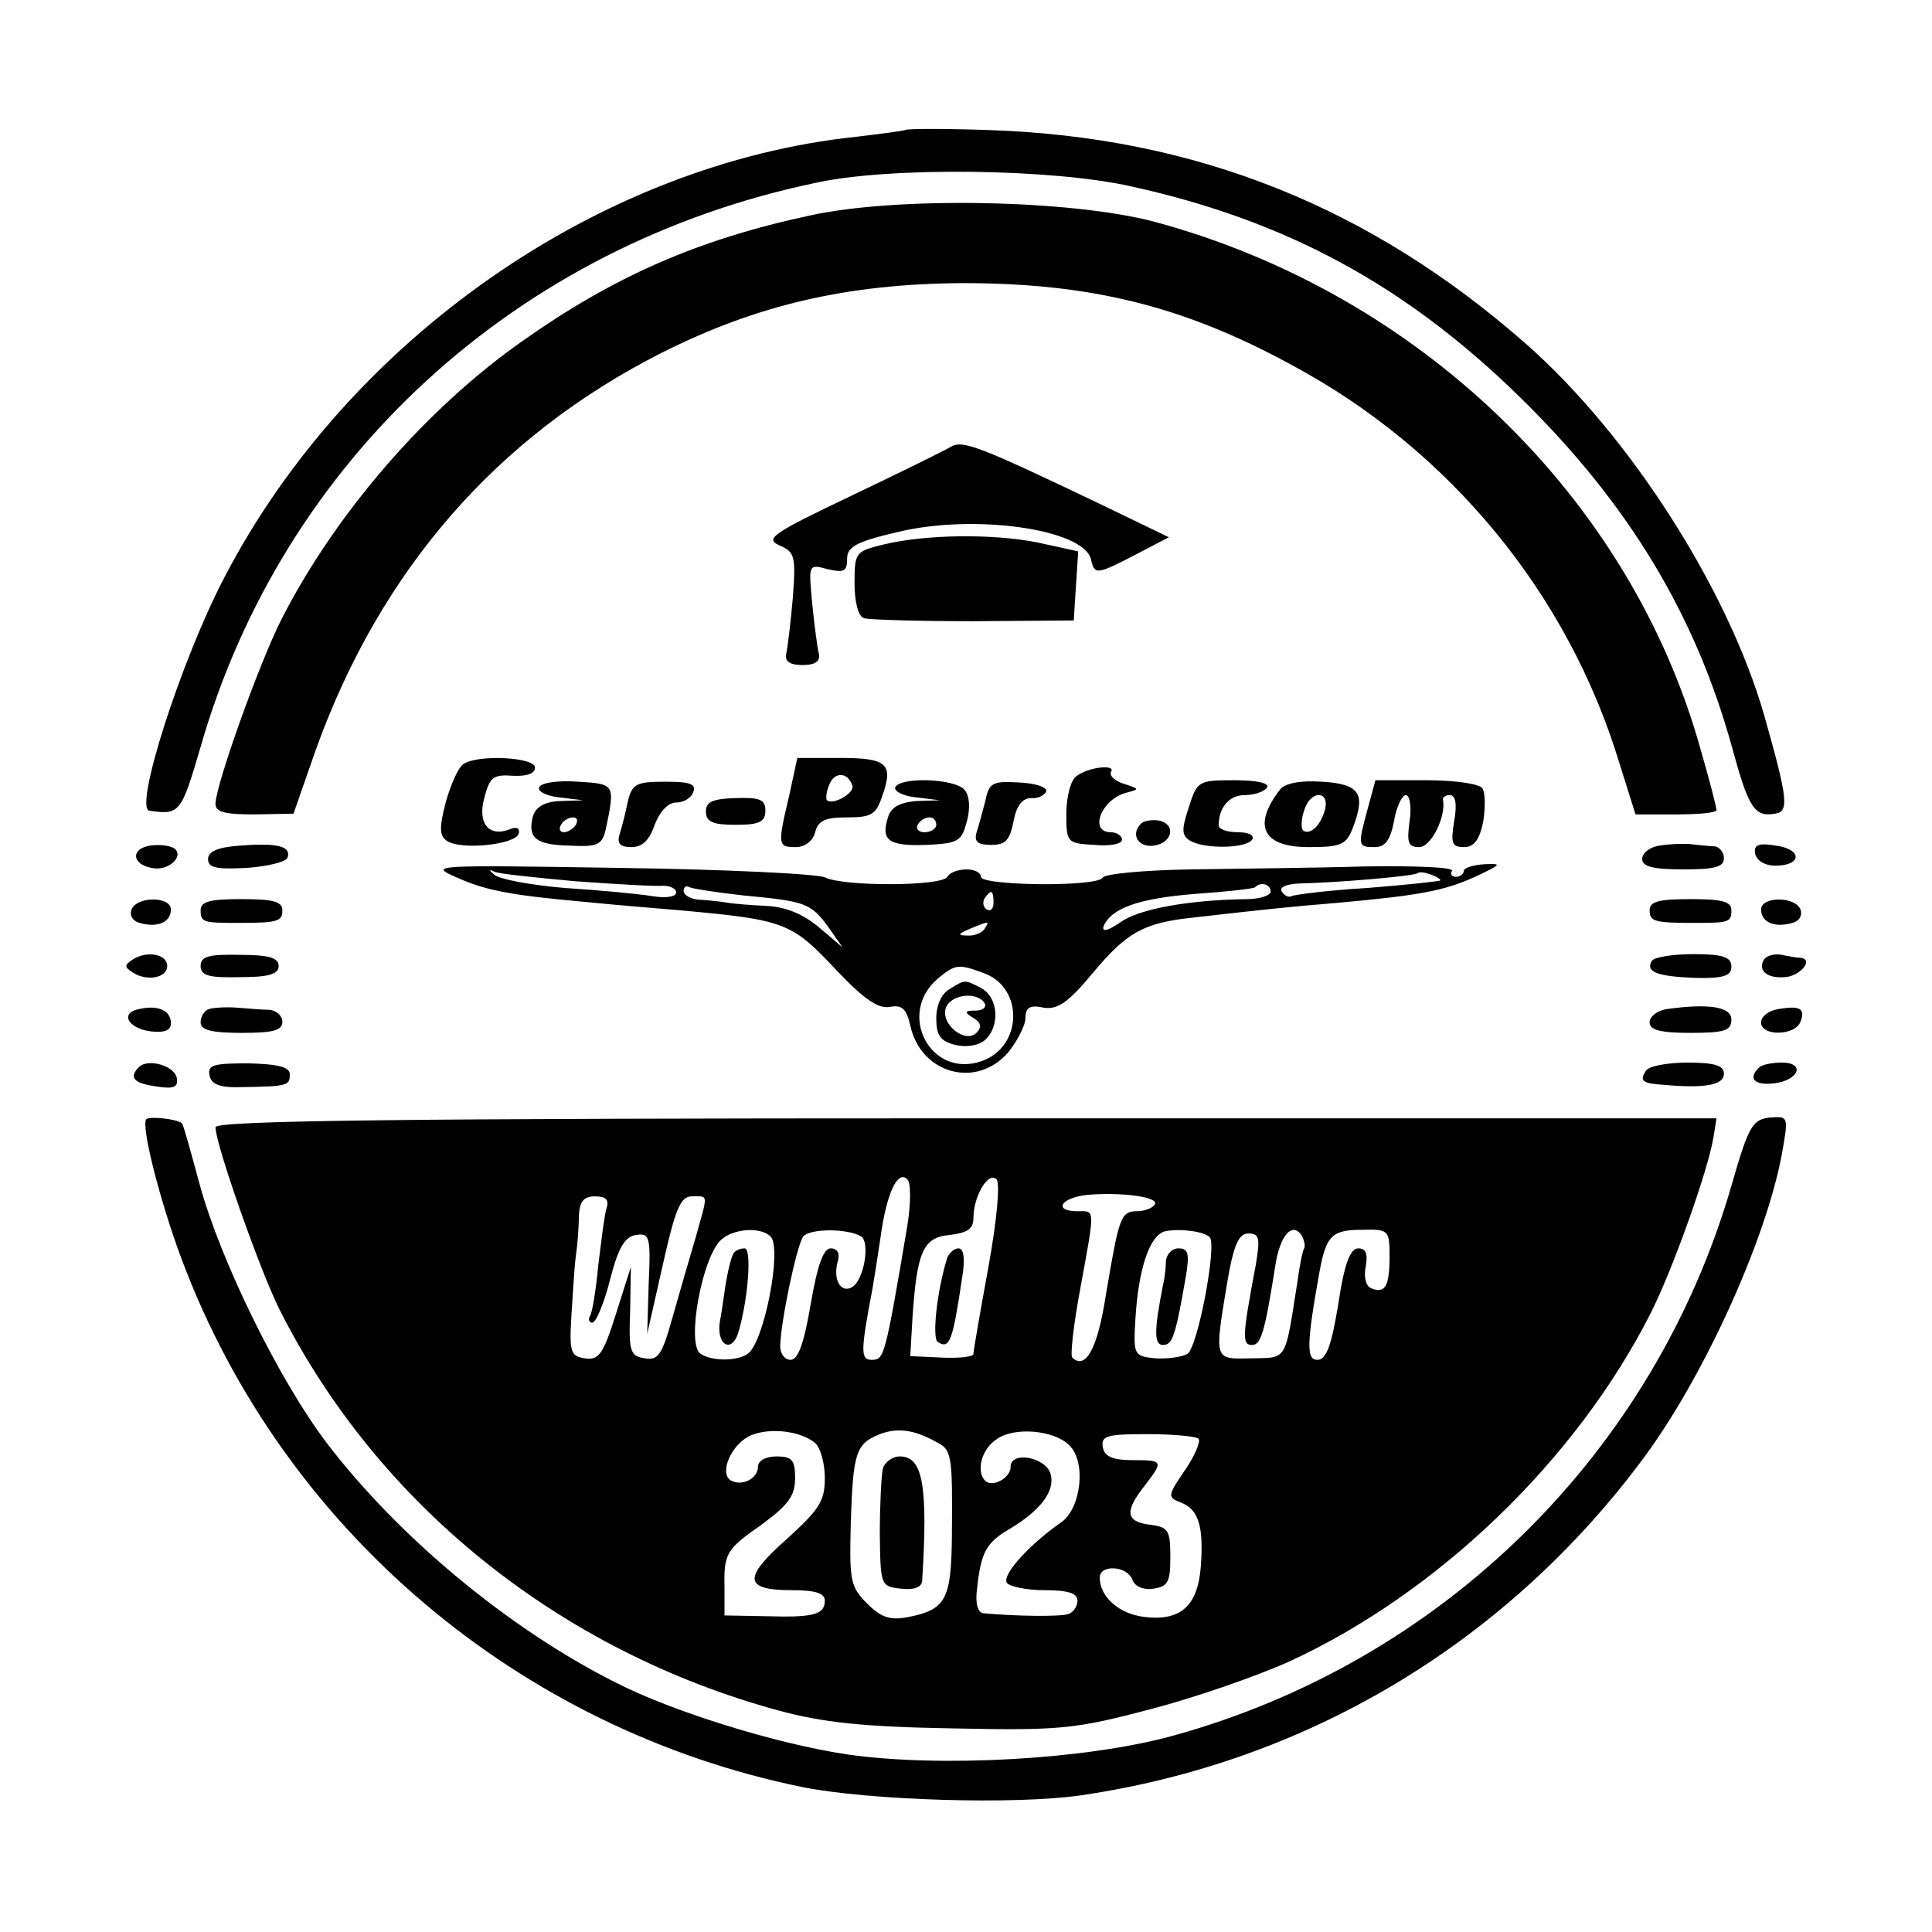 <?xml version="1.0" standalone="no"?>
<!DOCTYPE svg PUBLIC "-//W3C//DTD SVG 20010904//EN"
 "http://www.w3.org/TR/2001/REC-SVG-20010904/DTD/svg10.dtd">
<svg version="1.0" xmlns="http://www.w3.org/2000/svg"
 width="260pt" height="260pt" viewBox="0 0 260 260"
 preserveAspectRatio="xMidYMid meet">
<g transform="translate(0,260) scale(0.1,-0.1)"
fill="#000000" stroke="none">
<path d="M1218 2425 c-2 -1 -31 -5 -65 -9 -345 -36 -684 -272 -851 -593 -59
-113 -122 -311 -101 -314 41 -6 43 -3 69 86 111 387 425 675 828 759 100 22
320 19 425 -5 209 -46 370 -134 523 -284 146 -143 236 -293 285 -471 22 -81
30 -94 58 -89 19 3 17 20 -15 133 -49 170 -181 376 -319 498 -211 186 -447
280 -725 289 -59 2 -110 2 -112 0z"/>
<path d="M1090 2310 c-150 -32 -264 -82 -387 -169 -131 -92 -252 -233 -324
-374 -30 -59 -89 -224 -89 -249 0 -11 13 -14 52 -14 l53 1 30 86 c87 242 244
422 465 534 129 65 251 93 405 94 173 0 298 -31 443 -110 213 -114 372 -308
441 -535 l22 -70 54 0 c30 0 55 2 55 6 0 3 -9 39 -21 80 -94 340 -379 616
-737 712 -111 29 -344 34 -462 8z"/>
<path d="M1280 1999 c-8 -5 -69 -35 -134 -66 -107 -51 -117 -58 -97 -67 21 -9
22 -15 18 -70 -3 -34 -7 -68 -9 -76 -2 -10 5 -15 22 -15 17 0 24 5 22 15 -2 8
-6 38 -9 68 -5 53 -5 53 21 46 22 -5 26 -3 26 14 0 16 12 23 68 36 103 25 249
4 260 -36 5 -22 7 -22 61 6 l44 23 -89 43 c-165 79 -188 88 -204 79z"/>
<path d="M1188 1867 c-37 -9 -38 -11 -38 -52 0 -25 5 -45 13 -47 6 -2 73 -4
147 -4 l135 1 3 47 3 46 -55 12 c-60 12 -151 11 -208 -3z"/>
<path d="M624 1572 c-7 -4 -17 -27 -24 -51 -9 -35 -9 -46 2 -53 19 -12 91 -5
96 10 2 7 -2 10 -12 6 -28 -11 -44 8 -34 43 7 27 12 31 38 29 19 -1 30 3 30
11 0 14 -76 18 -96 5z"/>
<path d="M1062 1529 c-16 -67 -15 -69 9 -69 12 0 23 8 26 20 4 16 14 20 43 20
33 0 39 4 47 28 16 44 7 52 -56 52 l-58 0 -11 -51z m85 14 c4 -10 -26 -27 -34
-20 -2 2 -1 12 3 21 7 18 25 17 31 -1z"/>
<path d="M1448 1555 c-7 -5 -13 -28 -13 -50 0 -39 1 -40 38 -42 20 -2 37 1 37
7 0 5 -7 10 -15 10 -30 0 -13 44 20 53 19 5 19 5 -2 12 -13 4 -20 11 -18 16 8
11 -31 7 -47 -6z"/>
<path d="M726 1541 c-4 -5 8 -12 26 -14 l33 -4 -31 -1 c-22 -1 -33 -8 -37 -21
-7 -29 4 -38 50 -39 37 -2 43 1 48 21 13 62 13 62 -37 65 -25 2 -49 -1 -52 -7z
m49 -51 c-3 -5 -11 -10 -16 -10 -6 0 -7 5 -4 10 3 6 11 10 16 10 6 0 7 -4 4
-10z"/>
<path d="M845 1522 c-3 -15 -8 -35 -11 -44 -4 -13 0 -18 16 -18 14 0 24 9 31
30 7 18 18 30 29 30 10 0 20 6 23 14 4 11 -4 14 -38 14 -39 0 -44 -3 -50 -26z"/>
<path d="M1205 1541 c-3 -5 9 -12 27 -14 l33 -4 -32 -1 c-22 -2 -34 -8 -38
-22 -10 -31 1 -39 52 -37 43 2 47 5 54 31 5 18 4 35 -3 43 -12 15 -84 18 -93
4z m55 -51 c0 -5 -7 -10 -16 -10 -8 0 -12 5 -9 10 3 6 10 10 16 10 5 0 9 -4 9
-10z"/>
<path d="M1326 1522 c-4 -15 -9 -34 -12 -43 -3 -12 2 -16 20 -16 19 0 25 6 30
32 4 21 12 31 24 31 9 -1 18 4 20 9 1 6 -15 11 -37 12 -35 2 -40 0 -45 -25z"/>
<path d="M1600 1514 c-10 -30 -10 -38 1 -45 19 -12 76 -11 84 1 4 6 -5 10 -19
10 -14 0 -26 4 -26 9 0 24 14 41 35 41 13 0 27 5 30 10 4 6 -13 10 -44 10 -48
0 -50 -1 -61 -36z"/>
<path d="M1723 1538 c-38 -49 -24 -78 38 -78 44 0 51 3 60 27 17 45 9 58 -42
61 -29 2 -49 -2 -56 -10z m60 -28 c-6 -22 -21 -35 -30 -27 -2 3 -2 15 2 26 8
28 35 28 28 1z"/>
<path d="M1841 1513 c-14 -51 -14 -53 9 -53 14 0 21 9 26 35 3 19 11 35 16 35
5 0 8 -16 5 -35 -4 -29 -2 -35 13 -35 16 0 36 41 32 63 -1 4 3 7 9 7 8 0 10
-12 6 -35 -5 -30 -3 -35 13 -35 14 0 21 10 26 34 3 19 3 39 -1 45 -3 6 -37 11
-75 11 l-69 0 -10 -37z"/>
<path d="M950 1508 c0 -14 9 -18 40 -18 32 0 40 4 40 19 0 15 -7 18 -40 17
-31 -1 -40 -5 -40 -18z"/>
<path d="M1536 1492 c-15 -14 -5 -33 17 -30 26 4 30 30 5 34 -9 1 -19 -1 -22
-4z"/>
<path d="M202 1462 c-26 -4 -25 -25 2 -30 22 -5 44 15 31 26 -6 4 -20 6 -33 4z"/>
<path d="M323 1462 c-30 -2 -43 -8 -43 -18 0 -12 11 -14 52 -12 28 2 53 8 55
14 5 15 -13 20 -64 16z"/>
<path d="M2233 1462 c-13 -2 -23 -10 -23 -18 0 -10 14 -14 55 -14 42 0 55 3
55 15 0 8 -6 15 -12 16 -7 0 -22 2 -33 3 -11 1 -30 0 -42 -2z"/>
<path d="M2362 1451 c2 -9 13 -16 27 -16 36 0 37 22 1 27 -24 4 -30 1 -28 -11z"/>
<path d="M615 1419 c40 -18 75 -24 175 -33 30 -3 87 -8 125 -11 142 -13 150
-16 211 -81 37 -39 56 -52 72 -49 16 3 22 -3 27 -25 14 -65 89 -86 132 -36 12
15 23 36 23 46 0 14 6 18 24 14 19 -3 33 6 67 47 45 54 68 67 133 74 105 12
135 15 196 20 110 10 143 16 185 35 36 17 37 18 13 17 -16 -1 -28 -5 -28 -9 0
-4 -5 -8 -11 -8 -5 0 -8 4 -5 8 3 5 -50 7 -117 6 -67 -2 -173 -3 -235 -4 -62
-1 -115 -6 -118 -11 -7 -13 -164 -11 -164 1 0 6 -9 10 -19 10 -11 0 -23 -4
-26 -10 -8 -13 -140 -13 -164 -1 -9 5 -134 11 -276 13 -254 4 -259 4 -220 -13z
m160 -5 c55 -4 108 -7 118 -6 9 0 17 -4 17 -9 0 -6 -14 -8 -32 -5 -18 3 -71 8
-118 11 -47 4 -89 12 -95 18 -7 6 -7 8 0 4 6 -3 55 -8 110 -13z m1163 1 c-2
-1 -46 -6 -98 -10 -52 -3 -98 -9 -102 -11 -3 -2 -9 0 -13 6 -4 6 6 10 22 11
52 1 157 10 161 14 2 2 10 1 18 -2 8 -3 14 -7 12 -8z m-938 -20 c84 -8 91 -10
115 -43 l19 -27 -33 28 c-22 18 -45 27 -72 28 -21 1 -43 3 -49 4 -5 1 -21 3
-35 4 -14 0 -25 6 -25 12 0 5 3 8 8 5 4 -2 36 -7 72 -11z m710 5 c0 -5 -15
-10 -32 -10 -77 -1 -145 -13 -170 -31 -16 -11 -25 -14 -23 -6 10 25 48 38 123
44 43 3 79 7 81 9 8 8 21 4 21 -6z m-373 -15 c0 -8 -4 -12 -9 -9 -5 3 -6 10
-3 15 9 13 12 11 12 -6z m-12 -35 c-3 -5 -14 -10 -23 -9 -14 0 -13 2 3 9 27
11 27 11 20 0z m0 -60 c53 -20 51 -99 -4 -118 -68 -24 -115 63 -59 111 24 20
28 20 63 7z"/>
<path d="M1278 1269 c-11 -6 -18 -22 -18 -39 0 -23 5 -31 25 -36 15 -4 32 -1
40 6 21 18 19 57 -4 70 -23 12 -22 12 -43 -1z m47 -19 c3 -5 -2 -10 -12 -10
-15 0 -16 -2 -3 -10 10 -6 12 -12 4 -20 -15 -15 -49 12 -41 34 7 18 42 22 52
6z"/>
<path d="M177 1376 c-3 -8 2 -16 11 -18 24 -7 42 1 42 18 0 18 -46 18 -53 0z"/>
<path d="M270 1375 c0 -16 3 -17 50 -17 54 0 60 2 60 17 0 12 -13 15 -55 15
-42 0 -55 -3 -55 -15z"/>
<path d="M2220 1375 c0 -15 6 -17 60 -17 47 0 50 1 50 17 0 12 -13 15 -55 15
-42 0 -55 -3 -55 -15z"/>
<path d="M2370 1376 c0 -17 18 -25 42 -18 9 2 14 10 11 18 -7 18 -53 18 -53 0z"/>
<path d="M179 1309 c-12 -8 -12 -10 0 -18 19 -12 46 -7 46 9 0 16 -27 21 -46
9z"/>
<path d="M270 1300 c0 -13 11 -16 53 -15 39 0 52 4 52 15 0 11 -13 15 -52 15
-42 1 -53 -2 -53 -15z"/>
<path d="M2223 1307 c-9 -15 7 -21 58 -23 39 -1 49 3 49 15 0 13 -11 17 -51
17 -27 0 -53 -4 -56 -9z"/>
<path d="M2374 1309 c-9 -15 4 -26 28 -24 20 1 40 24 21 26 -4 0 -16 2 -25 4
-10 2 -20 -1 -24 -6z"/>
<path d="M187 1242 c-26 -5 -15 -26 16 -30 18 -2 27 1 27 11 0 17 -17 25 -43
19z"/>
<path d="M281 1242 c-6 -2 -11 -10 -11 -18 0 -10 14 -14 55 -14 42 0 55 3 55
15 0 8 -8 15 -17 16 -10 0 -30 2 -45 3 -14 1 -31 0 -37 -2z"/>
<path d="M2243 1242 c-13 -2 -23 -10 -23 -18 0 -10 14 -14 55 -14 46 0 55 3
55 18 0 17 -30 22 -87 14z"/>
<path d="M2393 1242 c-13 -2 -23 -10 -23 -18 0 -19 46 -18 53 1 7 18 -1 22
-30 17z"/>
<path d="M187 1164 c-14 -14 -7 -22 23 -26 24 -4 30 -1 28 11 -3 17 -39 27
-51 15z"/>
<path d="M282 1153 c2 -12 13 -17 43 -16 62 1 65 2 65 17 0 10 -15 14 -56 15
-46 0 -55 -2 -52 -16z"/>
<path d="M2215 1159 c-9 -14 -5 -17 25 -19 55 -5 80 0 80 15 0 11 -12 15 -49
15 -28 0 -53 -5 -56 -11z"/>
<path d="M2367 1163 c-15 -14 -6 -24 20 -21 34 4 43 28 11 28 -14 0 -28 -3
-31 -7z"/>
<path d="M197 1094 c-8 -8 19 -113 48 -190 136 -362 453 -631 835 -709 90 -18
287 -24 375 -11 301 44 567 202 751 446 84 110 170 299 192 417 9 51 9 51 -17
49 -23 -3 -28 -12 -51 -92 -104 -359 -388 -640 -752 -740 -116 -32 -313 -43
-438 -25 -94 14 -234 57 -312 97 -145 73 -293 197 -389 323 -64 85 -142 244
-170 346 -12 44 -22 81 -24 83 -5 6 -43 10 -48 6z"/>
<path d="M290 1083 c0 -23 60 -193 86 -245 133 -264 378 -460 672 -540 59 -16
114 -22 234 -24 146 -3 164 -1 267 26 61 16 144 45 186 64 200 92 386 271 486
468 30 59 78 194 85 238 l4 25 -1010 0 c-760 0 -1010 -3 -1010 -12z m931 -133
c-30 -177 -31 -180 -48 -180 -15 0 -15 11 1 95 2 11 7 43 11 70 8 59 23 91 36
78 5 -5 5 -31 0 -63z m109 -56 c-11 -60 -20 -112 -20 -116 0 -4 -19 -6 -42 -5
l-43 2 3 52 c6 88 14 108 50 111 24 3 32 8 32 23 0 29 20 63 31 52 5 -5 1 -53
-11 -119z m224 85 c-3 -5 -14 -9 -24 -9 -22 0 -24 -8 -42 -114 -11 -71 -27
-100 -45 -83 -3 3 2 46 11 94 20 109 20 103 -4 103 -33 0 -23 18 13 22 47 4
98 -3 91 -13z m-738 -6 c-3 -10 -7 -45 -11 -77 -3 -32 -8 -63 -11 -67 -3 -5
-1 -9 3 -9 5 0 16 26 24 58 11 43 20 58 35 60 18 3 20 -2 17 -65 l-2 -68 21
93 c17 76 24 92 39 92 23 0 22 5 5 -56 -8 -27 -22 -75 -31 -107 -14 -50 -19
-58 -37 -55 -20 3 -22 9 -20 63 l1 60 -20 -63 c-17 -54 -23 -63 -42 -60 -19 3
-21 8 -18 58 2 30 4 66 6 80 2 14 4 37 4 53 1 20 6 27 22 27 15 0 19 -5 15
-17z m221 -37 c16 -16 -9 -144 -31 -158 -14 -10 -48 -10 -63 0 -20 12 2 132
28 154 17 15 53 17 66 4z m122 0 c12 -8 4 -58 -12 -68 -15 -9 -26 9 -20 33 4
12 0 19 -9 19 -10 0 -18 -23 -27 -75 -9 -53 -17 -75 -27 -75 -8 0 -14 8 -14
18 0 30 22 136 31 148 9 11 60 11 78 0z m469 -1 c10 -10 -16 -148 -30 -157 -7
-4 -26 -7 -43 -6 -29 3 -30 4 -27 53 4 67 19 113 40 118 20 4 52 0 60 -8z
m127 -15 c-2 -3 -6 -23 -9 -45 -17 -108 -13 -102 -62 -103 -50 -1 -50 -4 -33
99 9 54 16 69 29 69 15 0 16 -6 10 -42 -18 -96 -19 -108 -5 -108 12 0 17 17
31 105 6 42 23 62 36 42 3 -6 5 -14 3 -17z m115 -11 c0 -40 -6 -50 -24 -43 -8
3 -11 15 -8 30 3 17 0 24 -10 24 -11 0 -19 -21 -27 -75 -9 -55 -16 -75 -28
-75 -15 0 -15 20 3 120 9 48 17 55 58 55 35 1 36 -1 36 -36z m-773 -251 c7 -6
13 -27 13 -47 0 -31 -7 -42 -51 -82 -60 -53 -58 -69 7 -69 31 0 44 -4 44 -14
0 -19 -15 -23 -80 -21 l-55 1 0 34 c-1 50 1 54 51 89 35 26 44 38 44 62 0 24
-4 29 -25 29 -15 0 -25 -6 -25 -14 0 -16 -22 -27 -37 -18 -16 11 3 51 29 61
26 10 66 5 85 -11z m162 2 c22 -11 23 -15 22 -129 -1 -83 -8 -97 -58 -107 -25
-5 -37 -1 -56 18 -23 23 -24 31 -22 110 3 94 7 105 39 118 24 9 46 6 75 -10z
m180 -5 c23 -22 16 -84 -10 -103 -42 -29 -81 -71 -74 -82 3 -5 26 -10 51 -10
31 0 44 -4 44 -14 0 -8 -6 -16 -12 -18 -11 -4 -72 -3 -115 1 -7 1 -11 13 -8
34 5 47 12 61 43 79 42 25 62 51 56 74 -6 23 -54 32 -54 10 0 -15 -24 -28 -34
-19 -13 13 -5 43 15 56 23 17 77 13 98 -8z m174 9 c3 -4 -5 -23 -18 -42 -24
-35 -24 -37 -6 -44 24 -9 31 -32 27 -86 -4 -53 -27 -74 -76 -68 -34 4 -60 27
-60 53 0 18 37 16 44 -3 3 -9 15 -14 28 -12 20 3 23 9 23 43 0 36 -3 40 -27
43 -33 4 -35 18 -8 52 26 34 26 35 -16 35 -27 0 -38 5 -40 18 -2 15 6 17 60
17 35 0 65 -3 69 -6z"/>
<path d="M1275 908 c-14 -44 -21 -109 -13 -114 16 -10 20 0 33 88 4 24 2 38
-5 38 -6 0 -12 -6 -15 -12z"/>
<path d="M987 913 c-3 -5 -8 -25 -11 -45 -3 -21 -6 -41 -7 -45 -6 -33 16 -46
25 -15 13 45 18 112 8 112 -6 0 -13 -3 -15 -7z"/>
<path d="M1569 903 c0 -10 -2 -25 -4 -33 -12 -61 -12 -80 0 -80 13 0 17 12 31
93 5 30 3 37 -10 37 -9 0 -16 -8 -17 -17z"/>
<path d="M1188 623 c-2 -10 -4 -49 -4 -88 1 -69 1 -70 29 -73 17 -2 27 2 28
10 8 129 1 168 -30 168 -10 0 -21 -8 -23 -17z"/>
</g>
</svg>
